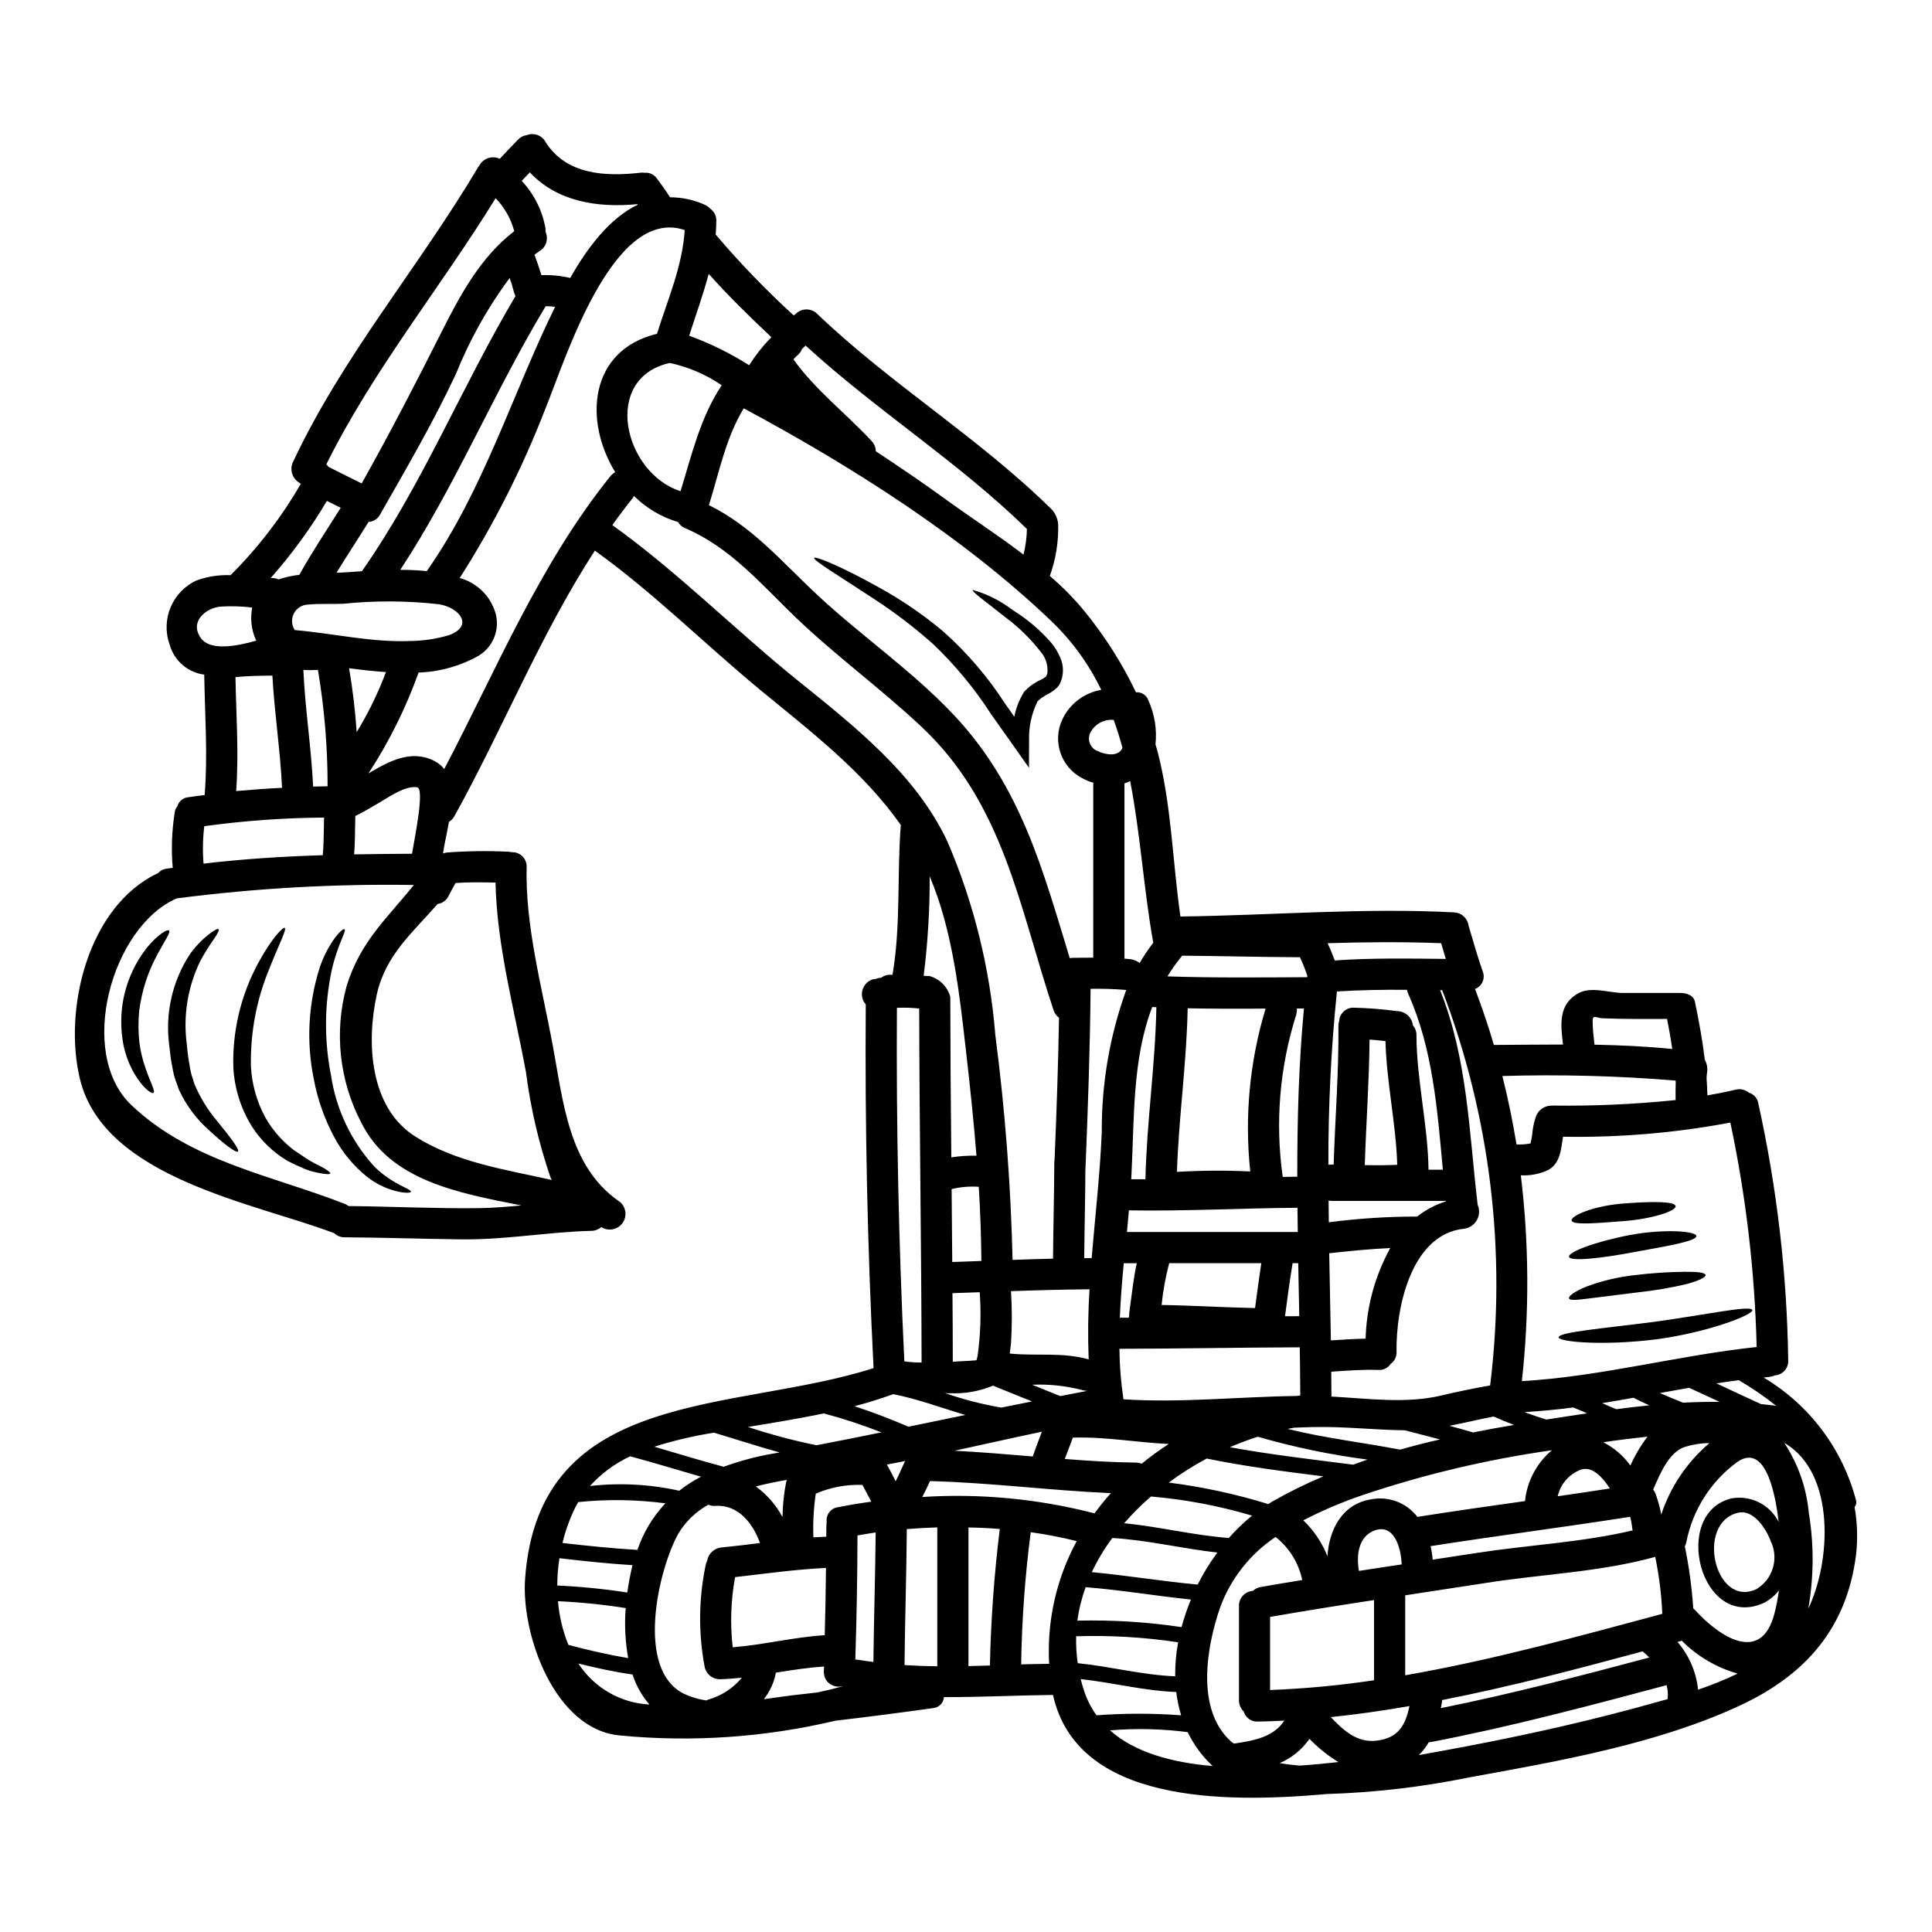 <?xml version="1.0" encoding="UTF-8"?>
<!-- Uploaded to: SVG Repo, www.svgrepo.com, Generator: SVG Repo Mixer Tools -->
<svg fill="#000000" width="800px" height="800px" version="1.1" viewBox="144 144 512 512" xmlns="http://www.w3.org/2000/svg">
 <g>
  <path d="m635.48 543.38c0.746 4.176 0.879 8.438 0.395 12.652-2.457 19.375-13.285 31.777-30.672 39.902-21.906 10.234-48.09 14.773-71.707 19.07-12.5 2.562-25.195 4.047-37.945 4.434-27.645 2.481-66.125 2.312-72.504-26.262-9.648 0.109-19.266 0.605-28.883 0.578l-0.004 0.004c-0.121 1.566-1.375 2.812-2.945 2.918-8.629 1.211-17.246 2.324-25.852 3.332v0.004c-18.656 4.418-37.91 5.742-56.992 3.91-17.363-1.461-26.289-26.73-25.215-41.555 3.664-50.957 55.527-43.953 92.348-55.805-1.625-32.105-2.312-64.238-2.066-96.402-0.414-0.453-0.719-1-0.883-1.598-0.594-2.199 0.699-4.465 2.894-5.07 0.191-0.027 0.359-0.027 0.551-0.055 0.469-0.18 0.961-0.285 1.461-0.301 0.727-0.555 1.621-0.848 2.535-0.828 0.164 0 0.359 0.027 0.523 0.027 2.258-13.145 1.156-26.48 2.203-39.711-10-14.168-23.59-24.559-37-35.578-14.855-12.238-28.438-25.906-44.082-37.121-14.441 22.238-24.363 47.203-37.23 70.383v0.004c-0.336 0.613-0.832 1.129-1.434 1.488-0.527 3.031-1.242 5.953-1.574 8.375 0.332-0.117 0.672-0.199 1.02-0.25 5.356-0.402 10.73-0.477 16.094-0.219 0.355 0 0.707 0.047 1.047 0.137 1.078-0.062 2.133 0.34 2.898 1.102 0.762 0.766 1.164 1.816 1.102 2.894-0.395 15.516 4.078 31.914 6.914 47.152 2.781 14.992 4.188 31.805 17.223 41.117h0.004c1.98 1.164 2.641 3.711 1.477 5.691-1.164 1.98-3.715 2.641-5.691 1.477-0.051-0.023-0.098-0.051-0.137-0.082-0.727 0.617-1.641 0.969-2.59 0.988-11.715 0.305-23.07 2.453-34.891 2.258-10.199-0.137-20.363-0.469-30.562-0.551v0.004c-1.016 0.02-2-0.367-2.727-1.074-21.027-8.023-61.047-14.531-67.41-40.902-4.438-18.457 2.121-45.824 20.707-54.531 0.574-0.652 1.371-1.074 2.231-1.18 0.551-0.082 1.102-0.137 1.652-0.219l0.004-0.004c-0.422-4.934-0.238-9.902 0.551-14.793 0.078-0.562 0.316-1.09 0.688-1.52 0.367-1.328 1.523-2.285 2.898-2.398 1.434-0.219 2.894-0.395 4.328-0.578 0.855-10.629 0.055-21.254-0.109-31.91-4.394-0.57-8.012-3.723-9.18-7.992-2.375-6.664 0.738-14.043 7.172-16.984 2.887-1.035 5.945-1.504 9.008-1.379 0.016-0.016 0.027-0.035 0.027-0.055 7.219-7.195 13.453-15.312 18.547-24.141-0.164-0.109-0.332-0.246-0.469-0.359v0.004c-1.902-1.203-2.555-3.672-1.484-5.652 13.117-27.914 33.262-51.453 48.918-77.852h-0.004c0.125-0.203 0.262-0.395 0.414-0.578 1.066-1.891 3.41-2.633 5.371-1.707 1.598-1.707 3.195-3.445 4.852-5.098h0.004c0.613-0.664 1.445-1.082 2.34-1.184 1.812-0.715 3.875 0.004 4.852 1.688 5.484 8.871 15.93 9.34 25.352 8.266 0.34-0.035 0.68-0.023 1.02 0.027 1.113-0.102 2.211 0.34 2.953 1.18 1.324 1.707 2.562 3.473 3.746 5.316 3.16 0 6.289 0.672 9.176 1.969 0.547 0.23 1.035 0.578 1.43 1.023 1.074 0.727 1.699 1.957 1.66 3.25 0 1.238-0.082 2.426-0.164 3.637h-0.004c6.438 7.574 13.348 14.734 20.684 21.441 0.164-0.137 0.305-0.277 0.496-0.414 0.023 0 0.043-0.012 0.055-0.027 1.566-1.547 4.086-1.547 5.648 0 19.586 18.75 43 32.891 62.332 52.004 0.852 1.039 1.391 2.301 1.543 3.637 0.137 4.707-0.609 9.402-2.203 13.836 3.246 2.769 6.25 5.812 8.98 9.094 5.473 6.656 10.121 13.953 13.836 21.727 1.465-0.125 2.824 0.762 3.305 2.148 1.648 3.664 2.293 7.695 1.875 11.688 0.191 0.633 0.414 1.297 0.578 1.969 3.691 14.273 3.938 29.07 6.035 43.621 24.172-0.305 48.281-2.363 72.453-1.102 2.012 0.062 3.672 1.586 3.91 3.582 0.027 0.055 0.055 0.082 0.055 0.137 1.18 4 2.312 8.023 3.691 11.934h0.004c0.355 0.891 0.336 1.883-0.047 2.758-0.383 0.875-1.102 1.559-1.992 1.898 1.848 4.91 3.543 9.84 4.988 14.828 6.121-0.027 12.238-0.109 18.324-0.109-0.633-5.262-1.297-10.668 4.106-13.613 3.394-1.848 8.188-0.055 11.809-0.055h15.074c1.734 0 3.609 0.551 3.969 2.344 1.102 5.238 2.012 10.281 2.617 15.379v-0.004c0.578 1.02 0.789 2.203 0.605 3.359-0.074 0.504-0.121 1.012-0.137 1.52 0.109 1.516 0.191 3.031 0.219 4.547 2.484-0.441 4.992-0.91 7.477-1.516 1.227-0.316 2.527-0.023 3.5 0.789 1.305 0.375 2.281 1.469 2.508 2.809 4.953 22.391 7.613 45.223 7.938 68.152 0.102 2.066-1.477 3.832-3.539 3.969-0.473 0.215-0.977 0.352-1.488 0.41-0.496 0.027-0.992 0.109-1.488 0.164v0.004c12.129 7.215 20.934 18.918 24.5 32.574 0.164 0.605 0.016 1.258-0.395 1.734zm-12.266 26.926c6.008-12.43 7.328-36.023-6.363-43.93 3.656 5.555 5.891 11.926 6.504 18.547 1.387 8.41 1.34 16.992-0.137 25.383zm-9.012 1.461c0.539-2.074 0.953-4.176 1.242-6.297-1.078 1.367-2.43 2.492-3.969 3.305-16.867 7.637-24.719-23.863-8.57-27.695v0.004c5.078-0.891 10.137 1.648 12.457 6.254-0.605-5.207-2.894-21.328-10.883-15.957h-0.004c-7.062 5.137-11.918 12.758-13.586 21.332-0.082 0.383-0.211 0.754-0.395 1.102 1.129 5.418 1.871 10.906 2.234 16.426 0.188 0.152 0.363 0.316 0.523 0.496 6.594 7.203 17.449 14.203 20.949 1.031zm-0.605-55.34c0.383-0.004 0.762 0.039 1.129 0.137-3.148-2.5-6.473-4.773-9.945-6.805-1.969 0.246-3.914 0.551-5.902 0.855 3.938 1.848 7.871 3.691 11.809 5.484 0.98 0.082 1.945 0.219 2.91 0.328zm-4.203 48.75c4.359-2.555 6.062-8.008 3.938-12.594-1.156-3.199-4.519-8.684-8.734-7.691-11.34 2.711-6.156 25.25 4.797 20.285zm0.137-64.207c-0.488-19.996-2.82-39.906-6.969-59.473-14.617 2.75-29.473 4.004-44.344 3.746-0.551 3.336-0.688 7.059-3.938 8.82-2.262 1.059-4.75 1.543-7.246 1.406 2.188 18.109 2.281 36.406 0.277 54.539 20.754-1.16 41.613-6.863 62.234-9.039zm-19.523 14.754c3.223-0.164 6.445-0.246 9.676-0.219-2.676-1.238-5.348-2.508-8.051-3.719-2.59 0.441-5.18 0.91-7.742 1.379 2.016 0.887 4.055 1.742 6.117 2.559zm14.469 71.789c-5.609-1.59-10.715-4.598-14.824-8.734-0.152 0.09-0.32 0.156-0.496 0.191l-0.605 0.164c3.074 3.559 4.977 7.977 5.453 12.652 3.578-1.203 7.074-2.625 10.473-4.258zm-7.441-61.082c-2.223 0.02-4.434 0.363-6.559 1.02-4.16 1.379-6.504 7-8.375 11.301 0.324 0.426 0.574 0.898 0.746 1.406 0.602 1.695 1.07 3.438 1.402 5.207 2.43-7.371 6.856-13.926 12.785-18.934zm-8.953-95.516c-0.023-0.18-0.035-0.363-0.027-0.551-15.27-1.258-30.602-1.66-45.914-1.211 1.516 6.008 2.754 12.066 3.75 18.133 1.246 0.066 2.496-0.027 3.719-0.273 0.164-0.789 0.332-1.574 0.441-2.363 0.117-1.574 0.434-3.129 0.938-4.629 0.605-1.895 2.422-3.133 4.406-3.004 0.082 0 0.164-0.027 0.277-0.027 10.812 0.137 21.625-0.352 32.383-1.461-0.027-1.555-0.027-3.098 0.027-4.613zm-0.91-8.93c-0.395-2.644-0.855-5.316-1.379-7.961-5.68 0.027-11.355 0.055-17.004-0.164-1.652-0.055-2.781-1.156-2.727 0.789 0.027 0.938 0.055 1.875 0.137 2.809 0.109 1.129 0.219 2.258 0.359 3.391 6.859 0.145 13.75 0.449 20.613 1.137zm-1.238 172.3c0.145-1.246 0.051-2.512-0.277-3.723-0.133 0.062-0.27 0.109-0.414 0.141-20.559 5.484-41.094 10.938-62.008 14.957-0.199 0.031-0.402 0.047-0.605 0.055-0.723 1.246-1.602 2.394-2.617 3.414 2.258-0.414 4.379-0.828 6.297-1.156 16.949-3.09 33.953-6.727 50.57-11.191 2.879-0.789 5.941-1.617 9.055-2.496zm-1.406-22.598c-0.223-5.074-0.852-10.125-1.875-15.102-14.605 4.051-29.914 4.547-44.871 6.914-7.137 1.102-14.25 2.203-21.383 3.277v21.195c23.07-4.023 45.996-10.336 68.129-16.285zm-3.445 11.57c-0.555-0.578-1.18-1.102-1.766-1.625-17.391 4.684-35.191 9.398-53.137 12.898-0.027 0.219-0.027 0.414-0.055 0.633-0.082 0.523-0.191 1.02-0.305 1.516 18.605-3.746 36.934-8.531 55.262-13.422zm0-66.828c-1.41-0.633-2.812-1.297-4.191-2.012-2.781 0.496-5.539 0.992-8.293 1.434 1.238 0.551 2.481 1.105 3.719 1.602 2.922-0.387 5.84-0.719 8.766-1.023zm-5.019 15.957c1.219-2.719 2.742-5.289 4.547-7.66-3.914 0.414-7.871 0.91-11.738 1.488h0.004c2.859 1.445 5.324 3.566 7.188 6.172zm0.605 17.195h0.004c-0.051-0.172-0.09-0.348-0.113-0.523-0.098-1.043-0.285-2.074-0.551-3.086-17.609 2.754-35.273 5.016-52.883 7.773 0.266 1.18 0.449 2.379 0.551 3.582l11.906-1.82c13.641-2.09 27.641-2.754 41.09-5.934zm-19.867-9.055c4.602-0.66 9.234-1.352 13.836-2.066-1.969-2.949-4.547-5.926-7.609-5.019v0.004c-3.148 1.152-5.496 3.828-6.227 7.102zm7.746-21.992c-1.211-0.551-2.43-1.047-3.641-1.543-4.297 0.578-8.598 0.965-12.895 1.238 1.898 0.715 3.828 1.371 5.785 1.969 3.555-0.539 7.137-1.121 10.75-1.645zm-9.262 9.785-0.496 0.082c-16.875 2.422-33.5 6.375-49.66 11.809-5.406 1.836-10.668 4.074-15.742 6.691 2.801 2.676 4.984 5.93 6.394 9.535 0.441-6.977 3.856-13.836 11.461-15.074 4.672-0.965 9.484 0.836 12.375 4.629 9.508-1.488 19.016-2.867 28.523-4.188 0.535-5.254 3.098-10.09 7.144-13.484zm-10.047-6.691c-1.82-0.688-3.609-1.434-5.398-2.231-3.914 0.742-7.797 1.707-11.711 2.453 2.094 0.551 4.16 1.156 6.227 1.762 3.652-0.734 7.289-1.395 10.883-1.984zm-6.336-10.445h-0.004c4.387-35.441 0.027-71.414-12.703-104.78h-0.551c7.277 18.188 7.664 37.562 9.949 56.879 0.574 1.312 0.496 2.82-0.207 4.066s-1.953 2.09-3.375 2.273c-14.109 1.461-18.105 21.137-17.914 32.602 0.078 1.262-0.508 2.473-1.539 3.199-0.715 1.105-1.973 1.73-3.285 1.625-4.188-0.137-8.32 0.191-12.48 0.469 0.027 2.203 0.055 4.379 0.055 6.586 9.617 0.523 19.703 1.93 28.988-0.246 4.402-1.039 8.727-1.949 13.082-2.691zm-11.688-48.805v-0.004c0.004-0.039-0.008-0.078-0.027-0.109h-30.074c-0.344-0.008-0.684-0.043-1.02-0.109 0 1.934 0.027 3.832 0.055 5.762 7.758-1.012 15.57-1.52 23.395-1.516 2.297-1.801 4.902-3.172 7.688-4.043zm-0.055-64.234c-0.414-1.406-0.828-2.781-1.238-4.188-10.027-0.395-20.074-0.305-30.09 0 0.688 1.488 1.324 3.031 1.902 4.574 9.82-0.684 19.633-0.516 29.441-0.406zm-4.586 55.84h3.801c-1.488-15.875-2.59-31.859-9.176-46.602-0.156-0.34-0.27-0.703-0.328-1.074-6.199-0.055-12.402 0.055-18.574 0.441-1.551 15.254-2.305 30.578-2.258 45.914 0.199-0.031 0.402-0.051 0.605-0.059 0.262-0.004 0.523 0.008 0.785 0.027 0.395-12.266 1.379-24.5 1.266-36.762h0.004c0.004-0.418 0.066-0.836 0.191-1.238 0.102-2.074 1.863-3.676 3.938-3.582 3.844 0.098 7.68 0.398 11.492 0.91 2.125 0.059 3.883 1.676 4.121 3.789 0.629 0.727 0.961 1.66 0.938 2.617 0.055 11.973 3.031 23.656 3.195 35.617zm3.059 71.484c-3.113-0.828-6.199-1.598-9.312-2.426-8.078-0.082-16.176-1.047-24.254-0.855-1.707 0.027-3.418 0.109-5.117 0.164l-1.707 0.332c9.785 2.426 19.84 3.582 29.793 5.484 3.488-0.988 7.043-1.898 10.598-2.699zm-16.949 79.84c6.094-0.664 7.801-4.356 8.848-9.18-6.941 1.211-13.891 2.203-20.859 2.922 3.301 3.5 6.969 6.836 12.012 6.258zm-3.004-152.54c2.867 0.055 5.734 0.055 8.602-0.082-0.332-10.996-2.836-21.797-3.113-32.793-1.41-0.164-2.812-0.277-4.219-0.395-0.113 11.113-0.91 22.188-1.27 33.27zm9.785 105.82c-0.164-4.379-1.969-10.75-7.031-9.055-4.465 1.543-5.043 6.617-4.297 10.777 3.777-0.566 7.555-1.172 11.328-1.723zm-7.332 30.699v-21.254c-9.203 1.406-18.383 2.871-27.551 4.469v19.375-0.004c9.223-0.355 18.422-1.219 27.551-2.586zm-5.539-57.133c1.266-0.469 2.535-0.91 3.801-1.352l0.004 0.004c-9.832-1.273-19.551-3.301-29.074-6.062-2.484 0.789-4.938 1.734-7.387 2.781 10.832 1.984 21.742 3.227 32.656 4.629zm3.305-33.402 0.004 0.004c0.234-8.41 2.473-16.641 6.531-24.012-5.402 0.246-10.777 0.789-16.176 1.379 0.137 7.719 0.305 15.406 0.441 23.098 3.059-0.191 6.117-0.41 9.203-0.465zm-7.215 112.21c-2.805-1.719-5.379-3.785-7.664-6.148-1.969 2.84-4.695 5.066-7.871 6.426 1.734 0.305 3.5 0.523 5.344 0.66 3.519-0.242 6.965-0.57 10.191-0.938zm-8.242-208.21c0.02-0.043 0.027-0.09 0.027-0.137-0.559-1.684-1.215-3.328-1.969-4.934-10.414-0.055-20.832-0.332-31.246-0.414-0.141 0.191-0.25 0.395-0.418 0.578-1.262 1.555-2.41 3.195-3.445 4.906 12.32 0.414 24.668 0.277 37 0.219 0.027-0.062 0.047-0.129 0.051-0.199zm-0.883 8.516h-1.875c0.035 0.52-0.012 1.039-0.137 1.543-4.426 13.906-5.656 28.629-3.609 43.078 1.266 0 2.562-0.055 3.856-0.055-0.02-14.867 0.371-29.723 1.766-44.547zm-1.762 102.65c0.246-0.027 0.523-0.082 0.789-0.109-0.027-4.242-0.055-8.512-0.137-12.758-15.93 0.055-31.859 0.359-47.781 0.395h-0.008c0.043 4.481 0.398 8.953 1.074 13.383 15.414 0.984 30.656-0.688 46.062-0.891zm0.523-21.137c-0.082-4.684-0.191-9.34-0.277-14.027h-1.488c-0.789 4.688-1.379 9.371-2.012 14.055 1.262 0.02 2.508-0.008 3.777-0.008zm-0.395-22.293c-0.027-2.148-0.055-4.269-0.082-6.418-14.883 0.109-29.762 0.938-44.668 0.688-0.164 1.902-0.332 3.801-0.523 5.731zm-6.887 71.512-0.004 0.004c4.41-2.519 8.965-4.773 13.645-6.754-10.336-1.301-20.699-2.621-30.895-4.723-3.504 1.875-6.867 4.004-10.059 6.371 8.949 1.129 17.781 3.035 26.402 5.703zm-2.922 22.57c3.664-0.66 7.328-1.238 10.992-1.848v0.004c-0.941-4.516-3.438-8.555-7.055-11.414-6.742 4.496-11.887 11.023-14.688 18.633-3.582 10.305-6.586 27.086 2.867 35.551 0.246 0.219 0.523 0.395 0.789 0.578 5.32-0.789 10.5-1.738 13.34-6.094-2.312 0.137-4.656 0.219-6.969 0.246h-0.008c-1.723 0.117-3.297-0.984-3.777-2.644-0.844-0.801-1.305-1.922-1.266-3.086v-24.797c-0.098-2.156 1.566-3.992 3.723-4.106 0.551-0.543 1.262-0.895 2.031-1.004zm1.297-153.28c-6.891 0.055-13.777 0.055-20.668-0.082-0.277 14.492-2.363 28.852-2.844 43.348 6.469-0.379 12.957-0.418 19.43-0.109-1.543-14.504-0.164-29.172 4.059-43.133zm-2.809 79.34c0.523-3.969 1.074-7.934 1.652-11.879h-24.406c-0.961 3.637-1.633 7.34-2.012 11.082 8.234 0.129 16.473 0.652 24.742 0.816zm-6.941 60.949c1.875-2.148 3.934-4.129 6.148-5.922-8.734-2.594-17.707-4.293-26.785-5.07-2.539 2.184-4.914 4.555-7.109 7.082 9.281 0.906 18.43 3.223 27.746 3.91zm-8.266 12.348c1.492-2.973 3.234-5.812 5.211-8.484-9.312-1.047-18.465-3.309-27.836-3.859v-0.004c-2.098 2.836-3.918 5.867-5.43 9.055 9.367 0.867 18.68 2.438 28.055 3.293zm3.969 48.09c-2.742-2.559-4.984-5.606-6.613-8.984-6.824-0.887-13.727-1.047-20.586-0.469 6.609 5.898 16.5 8.543 27.195 9.453zm-8.242-36.816c0.672-2.484 1.504-4.926 2.484-7.305-9.316-0.965-18.547-2.535-27.891-3.277v-0.004c-1.051 2.871-1.789 5.848-2.203 8.875 9.234-0.23 18.469 0.344 27.605 1.711zm-0.109 23.367c-0.609-2.016-1.043-4.082-1.297-6.172-8.543-0.305-16.84-2.508-25.324-3.418 0.277 1.047 0.578 2.148 0.938 3.223v0.004c0.758 2.269 1.855 4.418 3.254 6.363 7.465-0.551 14.961-0.551 22.426 0zm-1.574-10.332c-0.039-3.023 0.227-6.043 0.785-9.012-8.941-1.348-17.988-1.883-27.031-1.602-0.066 2.387 0.074 4.773 0.414 7.137 8.637 0.855 17.125 3.144 25.832 3.477zm-4.988-177.31c-0.359-0.027-0.742-0.027-1.102-0.055-5.344 13.914-4.723 29.789-5.512 44.699-0.027 0.332-0.055 0.633-0.055 0.938 1.238 0.027 2.508 0 3.773 0 0.332-15.242 2.621-30.348 2.894-45.582zm-3.914 120.98h0.004c2.297-1.879 4.699-3.625 7.191-5.234-8.484-0.395-16.926-1.969-25.434-1.68-0.66 1.902-1.434 3.773-2.121 5.648 6.254 0.496 12.508 0.883 18.793 0.965v-0.004c0.539-0.008 1.074 0.098 1.57 0.305zm-0.52-132.7c1.086-1.867 2.293-3.66 3.609-5.371-2.508-14-3.391-28.734-6.117-42.828-0.488 0.242-0.996 0.445-1.516 0.605v46.445c0.469 0.027 0.91 0.055 1.379 0.109 0.961 0.09 1.879 0.449 2.644 1.039zm-0.758 79.566h-3.445c-0.469 4.824-0.855 9.648-1.047 14.441h2.344c0.031-0.188 0.074-0.371 0.137-0.551-0.023-0.332-0.012-0.664 0.043-0.992 0.633-4.297 1.016-8.652 1.969-12.898zm-3.801-136.6c-0.66-2.512-1.434-4.965-2.316-7.387l-0.004-0.004c-2.648-0.246-5.172 1.199-6.297 3.609-0.359 0.891-0.344 1.891 0.043 2.769 0.391 0.879 1.121 1.562 2.023 1.891 1.984 0.965 5.516 1.629 6.562-0.879zm-5.477 101.74c-0.066-12.805 2.129-25.52 6.481-37.562-3.141-0.266-6.297-0.367-9.445-0.305-0.137 15.875-0.715 31.719-1.352 47.594-0.012 0.047-0.02 0.094-0.027 0.141-0.027 7.871-0.246 15.742-0.305 23.645 0.66 0 1.324-0.027 1.969-0.027 0.938-11.242 2.238-22.461 2.68-33.484zm-1.93 101.16 0.004-0.004c1.348-1.867 2.805-3.66 4.352-5.371-16.008-0.688-31.91-2.781-47.949-3.195-0.66 1.434-1.324 2.867-2.039 4.215 15.348-0.98 30.75 0.484 45.637 4.336zm-0.332-147.27 0.004-46.371c-1.039-0.293-2.039-0.711-2.977-1.242-5.582-2.922-7.894-9.707-5.262-15.434 1.93-4.191 5.809-7.16 10.359-7.934-3.262-6.781-7.715-12.926-13.141-18.141-23.344-22.324-53.051-41.148-81.602-56.465-4.723 7.688-6.559 17.113-9.234 25.656 11.602 5.676 19.598 15.324 28.992 24.031 11.715 10.887 25.16 20.074 36.102 31.777 17.609 18.793 23.395 40.867 30.535 64.238l0.715-0.082c1.848-0.027 3.664-0.055 5.512-0.055zm-1.211 106.48 0.004-0.004c-0.246-6.199-0.172-12.406 0.219-18.602-6.941 0.055-13.891 0.246-20.805 0.496 0.289 4.609 0.289 9.23 0 13.836-0.109 0.828-0.219 1.762-0.332 2.699 6.973 0.703 14.027-0.426 20.918 1.555zm-7.578 9.699c2.398-0.469 4.793-0.938 7.191-1.379h0.004c-0.41-0.016-0.82-0.078-1.215-0.195-4.359-1.148-8.875-1.633-13.379-1.434 2.438 0.977 4.922 1.98 7.402 2.988zm-1.461-62.582c0.523-12.539 0.965-25.109 1.18-37.672l0.004-0.004c-0.688-0.508-1.199-1.223-1.457-2.039-9.055-27.16-13.145-54.57-34.973-75.07-10.695-10.055-22.602-18.711-33.207-28.852-9.289-8.902-17.391-18.656-29.488-23.812h-0.004c-0.773-0.301-1.418-0.867-1.816-1.598-4.41-1.301-8.426-3.676-11.688-6.914-0.137 0.191-0.246 0.414-0.395 0.633-1.875 2.312-3.637 4.684-5.344 7.086 17.32 12.43 32.355 27.613 48.918 41.008 15.02 12.121 31.488 24.938 39.902 42.902 6.973 16.262 11.246 33.551 12.664 51.188 2.578 19.781 4.106 39.688 4.574 59.633 3.582-0.137 7.137-0.246 10.723-0.332 0.055-8.43 0.305-16.867 0.332-25.297l-0.004 0.004c-0.004-0.297 0.023-0.594 0.082-0.883zm-1.434 133.53c-0.625-11.309 1.902-22.566 7.301-32.516-4.016-1.008-8.082-1.797-12.18-2.363-1.52 11.617-2.367 23.316-2.535 35.031 2.484-0.07 4.934-0.125 7.414-0.152zm-4.328-54.953c0.715-2.231 1.625-4.379 2.398-6.559-7.715 1.625-15.43 3.363-23.148 5.043 6.945 0.359 13.867 0.938 20.75 1.516zm-8.348-12.949c2.699-0.555 5.43-1.078 8.129-1.629-3.445-1.379-6.887-2.781-10.332-4.188h-0.004c-3.582 1.496-7.449 2.184-11.324 2.012-0.406 0.051-0.816 0.031-1.215-0.055-0.047-0.004-0.094 0.004-0.137 0.027 4.848 1.688 9.824 2.969 14.887 3.832zm5.871-226.06c0.566-2.219 0.871-4.496 0.91-6.785-18.215-17.801-39.902-31.414-58.648-48.609-0.332 0.305-0.688 0.633-0.992 0.938-0.223 0.648-0.625 1.219-1.156 1.652-0.395 0.305-0.688 0.688-1.047 1.02 0 0.027-0.027 0.027-0.027 0.055 5.812 8.129 13.969 14.359 20.723 21.648 0.695 0.73 1.09 1.695 1.102 2.703 6.008 3.969 11.961 7.992 17.773 12.203 6.703 4.894 14.281 9.797 21.363 15.176zm-8.898 294.41c0.266-12.094 1.137-24.172 2.617-36.184-2.727-0.219-5.512-0.359-8.297-0.395v36.734c1.902-0.055 3.777-0.109 5.68-0.156zm-9.812-106.94c2.508-0.082 5.043-0.164 7.551-0.277-0.055-6.586-0.285-13.137-0.688-19.648l-0.004 0.004c-2.414-0.172-4.84 0.031-7.191 0.605 0.055 6.449 0.109 12.871 0.164 19.316zm6.559 24.797c0.777-5.559 0.961-11.184 0.551-16.781l-7.109 0.246c-0.027 0-0.055-0.027-0.109-0.027 0.055 6.09 0.082 12.152 0.082 18.215 1.93-0.164 3.828-0.191 5.731-0.359 0.715-0.07 0.527 0.16 0.855-1.285zm-6.973-52.516c2.203-0.352 4.438-0.5 6.668-0.441-0.742-9.207-1.707-18.41-2.781-27.754-1.734-15.184-3.5-31.832-9.617-46.297v0.004c0.031 8.812-0.5 17.621-1.598 26.371 0.496 0 1.02 0.027 1.543 0.055 2.68 0.734 4.773 2.828 5.512 5.508 0.027 14.168 0.117 28.352 0.273 42.555zm-11.355 71.375c5.019-1.047 10.059-2.066 15.074-3.113-6.363-1.875-12.594-4.246-19.098-5.512-3.391 1.211-6.805 2.285-10.277 3.195 4.852 1.574 9.617 3.418 14.301 5.43zm7.637 63.492v-36.812c-2.699 0.082-5.398 0.246-8.078 0.441-0.082 12.016-0.496 24.035-0.605 36.047 2.898 0.188 5.793 0.293 8.684 0.324zm-4.16-80.504c-0.055-31.281-0.578-62.559-0.633-93.809-1.961-0.215-3.934-0.277-5.906-0.191-0.195 31.25 0.461 62.48 1.969 93.695 1.516 0.215 3.043 0.316 4.57 0.305zm-4.371 26.105c-1.598 0.332-3.195 0.633-4.82 0.938 0.828 1.461 1.574 2.926 2.312 4.414 0.934-1.711 1.641-3.562 2.508-5.352zm-8.402 53.242c0.137-11.434 0.496-22.871 0.605-34.309-1.652 0.219-3.223 0.523-4.82 0.789-0.027 10.973-0.219 21.938-0.578 32.906v-0.008c0.262-0.008 0.527 0.012 0.785 0.059 1.32 0.23 2.672 0.395 3.992 0.562zm-0.551-42.465c-0.789-1.488-1.574-2.949-2.344-4.438h0.004c-4.25-0.172-8.48 0.621-12.375 2.312-0.57 3.832-0.781 7.703-0.637 11.574l3.418-0.164c0-1.047 0.027-2.094 0.027-3.113v-0.004c0.012-0.262 0.039-0.523 0.082-0.785-0.254-1.891 1.062-3.637 2.949-3.914 2.871-0.566 5.828-1.059 8.859-1.473zm-14.562-14.957c5.758-1.102 11.52-2.231 17.25-3.418-4.988-1.961-10.086-3.633-15.266-5.016-6.668 1.379-13.383 2.481-20.117 3.582 5.934 1.969 11.977 3.586 18.102 4.84zm6.941 63.883c0-0.027-0.027-0.027-0.055-0.055v-0.004c-1.191 0.336-2.473 0.078-3.445-0.691-0.969-0.77-1.512-1.961-1.457-3.195 0.027-0.441 0.027-0.855 0.055-1.297-4.297 0.277-8.512 0.938-12.762 1.625-0.48 2.566-1.578 4.981-3.195 7.031 3.418-0.441 6.691-0.965 9.621-1.266 1.516-0.164 3.059-0.359 4.602-0.523 2.199-0.48 4.43-1.004 6.606-1.629zm-4.723-13.531c0.164-5.902 0.277-11.879 0.332-17.832-8.047 0.359-16.066 1.516-24.086 2.426v-0.004c-1.133 6.137-1.344 12.406-0.633 18.602 8.164-0.641 16.184-2.707 24.367-3.203zm-10.195-40.648c0.055-0.191 0.109-0.359 0.164-0.523-2.785 0.469-5.543 1.047-8.242 1.734h0.004c2.949 2.129 5.375 4.91 7.086 8.125 0.031-3.137 0.359-6.266 0.969-9.348zm-3.254-7.527c0.496-0.082 0.992-0.191 1.488-0.277-5.84-1.598-11.57-3.5-17.391-5.234-5.356 0.848-10.641 2.09-15.812 3.719 6.117 1.789 12.203 3.664 18.383 5.316l-0.004 0.004c4.324-1.582 8.781-2.762 13.316-3.535zm-0.965-295.51 0.246-0.332c-5.719-5.434-11.371-10.891-16.578-16.77-1.461 5.512-3.418 10.883-5.18 16.395v-0.004c5.562 2.035 10.895 4.66 15.898 7.828 1.613-2.562 3.488-4.949 5.594-7.125zm-12.922 320.42c3.391-0.332 6.777-0.742 10.168-1.18-1.848-5.238-5.812-10.234-11.766-9.84-0.648 0.062-1.305-0.043-1.906-0.305-3.301 1.812-6.062 4.477-7.988 7.715-5.211 9.387-11.484 35.867 1.48 42.367 1.891 0.891 3.906 1.496 5.977 1.789 0.137-0.055 0.246-0.137 0.395-0.191 3.531-0.98 6.676-3.019 9.016-5.84-1.93 0.191-3.887 0.359-5.84 0.414h-0.004c-1.852-0.008-3.477-1.25-3.969-3.035-1.734-9-1.66-18.258 0.219-27.227 0.078-0.395 0.211-0.773 0.395-1.129 0.316-1.91 1.879-3.367 3.805-3.547zm-10.879-279.92c2.977-9.676 5.289-19.648 10.914-28.082-4.16-2.836-8.832-4.84-13.75-5.906-18.133 4.031-12.238 29.125 2.836 33.988zm-0.359 264.89c1.812-1.418 3.746-2.664 5.789-3.719-6.254-1.793-12.48-3.723-18.766-5.402l-0.004-0.004c-4.043 1.887-7.668 4.562-10.66 7.871 7.894-0.898 15.887-0.477 23.641 1.25zm-5.859-306.68c2.867-9.121 6.723-17.859 7.328-27.418-19.316-6.508-32.023 35.578-36.926 47.348-6.055 15.676-13.664 30.707-22.707 44.871 4.113 1.109 7.469 4.09 9.051 8.047 1.988 4.617 0.246 9.992-4.074 12.566-4.863 2.723-10.305 4.246-15.875 4.434-3.363 9.402-7.82 18.375-13.285 26.734 5.57-3.305 11.383-6.418 17.473-3.305v-0.004c1.02 0.52 1.91 1.254 2.617 2.152 13.863-26.43 25.191-54.152 44.039-77.629v-0.004c0.363-0.418 0.789-0.773 1.27-1.051-8.32-13.473-7.055-32.297 11.109-36.68zm-5.211 322.36c1.566-4.598 4.094-8.805 7.414-12.348-7.66-1.004-15.41-1.117-23.094-0.328-0.535 0.898-1.012 1.828-1.434 2.781-1.16 2.594-2.082 5.289-2.754 8.051 6.606 0.762 13.219 1.449 19.859 1.836zm0.094-356.5c-0.055-0.055-0.082-0.109-0.109-0.137-10.629 1.023-21.301-0.715-28.492-8.43-0.715 0.742-1.434 1.488-2.148 2.258 3.273 3.488 5.461 7.856 6.297 12.566 0.027 0.305 0.027 0.609 0 0.91 0.852 1.852 0.191 4.047-1.543 5.117-0.469 0.305-0.938 0.633-1.379 0.965 0.66 1.789 1.297 3.609 1.848 5.434v-0.004c2.566-0.098 5.133 0.152 7.633 0.746 4.484-7.934 10.383-15.812 17.895-19.426zm3.09 397.47v0.004c-2.004-2.32-3.523-5.019-4.465-7.938-4.848-0.719-9.617-1.738-14.359-2.926 4.176 6.43 11.18 10.469 18.832 10.863zm-4.551-36.68 0.082-0.246c-6.477-0.414-12.922-1.074-19.375-1.848h0.004c-0.383 2.406-0.578 4.84-0.578 7.277 0.027 0 0.055-0.027 0.109-0.027v-0.004c6.176 0.285 12.328 0.902 18.438 1.848 0.367-2.481 0.812-4.848 1.328-6.996zm-1.074 24.402v0.004c-0.785-4.383-1.008-8.844-0.66-13.281-5.941-0.938-11.93-1.547-17.941-1.82 0.32 3.977 1.25 7.879 2.758 11.574 5.246 1.391 10.508 2.602 15.852 3.512zm-20.246-126.73c-0.109-0.219-0.219-0.414-0.332-0.633-3.117-9.105-5.309-18.508-6.527-28.055-3.004-16.227-7.719-33.457-8.051-50.125-3.543-0.082-7.055-0.137-10.578 0.109-0.66 1.18-1.352 2.398-1.969 3.637-0.574 1.055-1.621 1.773-2.812 1.93-6.418 7.41-13.777 13.449-16.094 23.945-2.781 12.484-2.039 29.957 10.172 37.672 10.922 6.891 23.707 8.711 36.191 11.52zm0.883-231.41v0.004c-0.832-0.102-1.672-0.148-2.508-0.141-13.754 22.828-23.891 47.594-38.527 69.859 2.348-0.012 4.691 0.098 7.027 0.332 15.129-21.633 22.516-46.602 34.008-70.051zm-10.496-2.84c-0.156-0.312-0.285-0.633-0.395-0.965-0.332-1.297-0.715-2.562-1.156-3.828-5.805 7.816-10.582 16.348-14.219 25.379-6.012 12.871-13.09 24.965-20.121 37.312-0.602 1.148-1.762 1.895-3.059 1.969-2.781 4.519-5.731 8.93-8.484 13.449 0.578 0 1.18-0.027 1.789-0.055l4.934-0.332c16.035-22.906 26.461-48.953 40.711-72.93zm-0.336-17.195c-0.883-3.281-2.578-6.289-4.934-8.738-14.633 23.758-32.438 45.473-44.871 70.551v-0.004c0.234 0.211 0.445 0.441 0.637 0.691 0.02 0.02 0.051 0.031 0.082 0.027 2.867 1.465 5.758 2.898 8.66 4.328 7.387-13.176 14.25-26.402 21.055-39.934 5.016-9.969 10.445-20.059 19.371-26.918zm-9.312 258.91c3.746-0.055 7.477-0.359 11.191-0.719-16.812-3.305-34.75-6.586-42.387-21.879l-0.004-0.004c-5.856-11.152-7.254-24.117-3.91-36.266 3.664-11.902 10.832-18.023 17.801-26.766-20.992-0.34-41.984 0.844-62.805 3.543-17.254 7.434-26.625 41.027-11.984 54.836 15.82 14.957 37 18.5 56.492 26.125 0.359 0.152 0.703 0.348 1.02 0.578 11.52 0.113 23.066 0.691 34.586 0.555zm-8.156-151.79c6.805-2.344 3.195-7.273-2.43-8.242-8.438-0.953-16.957-1-25.406-0.137-3.148 0.137-6.297-0.082-9.445 0.219-1.562 0.082-2.961 0.992-3.668 2.387-0.703 1.395-0.609 3.062 0.25 4.367 10.234 0.883 20.531 3.332 30.645 2.894h0.004c3.402-0.035 6.785-0.535 10.051-1.488zm-9.629 57.871c0.883-5.152 3.363-17.277 1.352-17.609-3.148-0.496-7.356 2.508-9.895 3.996-2.148 1.242-4.269 2.539-6.477 3.613-0.109 3.391-0.027 6.777-0.332 10.168 5.051-0.086 10.152-0.141 15.352-0.168zm-6.887-48.145c-3.254-0.219-6.535-0.578-9.785-1.02 0.957 5.606 1.629 11.254 2.012 16.926 3.086-5.043 5.684-10.371 7.754-15.906zm-12.004-43.539c-1.211-0.605-2.453-1.211-3.664-1.82-4.301 7.266-9.281 14.105-14.883 20.422 0.219 0 0.414 0.027 0.605 0.027 0.512 0.035 1.016 0.156 1.488 0.355 1.777-0.602 3.617-1.008 5.484-1.211 3.383-6.09 7.273-11.879 10.969-17.773zm-7.309 73.883 3.832-0.082v-0.004c0.016-10.332-0.84-20.648-2.562-30.836-1.285 0.078-2.574 0.086-3.859 0.027 0.453 10.32 2.094 20.555 2.59 30.895zm2.539 18.188c0.332-3.332 0.246-6.668 0.359-9.973h-0.004c-10.621 0.07-21.227 0.836-31.746 2.285-0.395 3.293-0.461 6.613-0.195 9.918 10.527-1.238 21.004-1.902 31.586-2.231zm-10.777-17.859c-0.469-9.945-2.012-19.785-2.562-29.734-3.277 0.027-6.477 0.082-9.785 0.395 0.191 10.086 0.91 20.145 0.191 30.199 4.055-0.363 8.105-0.664 12.156-0.859zm-6.805-39.008c-0.055-0.109-0.137-0.219-0.191-0.332h-0.004c-1.148-2.652-1.465-5.594-0.91-8.43-2.777-0.348-5.582-0.43-8.379-0.25-3.969 0.359-8.375 4.051-5.18 8.402 2.481 3.324 9.148 2.184 14.664 0.609z"/>
  <path d="m608.39 491.18c0.395 1.074-10.668 5.676-25.105 7.715-14.605 1.852-26.156 0.691-26.238-0.469-0.082-1.406 11.688-2.363 25.605-4.16 14.051-1.957 25.27-4.434 25.738-3.086z"/>
  <path d="m595.99 481.89c0.109 0.605-1.848 1.543-5.117 2.426-4.231 0.988-8.52 1.715-12.844 2.176-4.902 0.605-9.34 1.156-12.594 1.574-3.254 0.418-5.434 0.66-5.625 0.027-0.191-0.633 1.516-1.875 4.688-3.168 4.176-1.543 8.523-2.559 12.949-3.031 4.312-0.52 8.648-0.805 12.988-0.859 3.324-0.031 5.418 0.191 5.555 0.855z"/>
  <path d="m593.56 471.56c0 1.352-7.41 2.617-16.59 4.269-9.148 1.734-16.895 2.508-17.168 1.238-0.277-1.266 6.918-4.023 16.344-5.812 9.48-1.707 17.441-0.906 17.414 0.305z"/>
  <path d="m588.05 463.62c0.305 1.215-5.922 3.367-13.613 3.973-7.273 0.551-13.727 1.156-13.945-0.164-0.191-1.18 5.461-3.805 13.531-4.469 7.66-0.609 13.719-0.637 14.027 0.66z"/>
  <path d="m424.96 318.25c0.742 1.633 0.926 3.465 0.523 5.211-0.105 0.465-0.254 0.918-0.441 1.352l-0.219 0.496-0.027 0.027-0.164 0.277v0.027l-0.082 0.082-0.164 0.191-0.305 0.359h-0.004c-0.676 0.621-1.422 1.16-2.231 1.598-1.051 0.508-2.016 1.172-2.871 1.969-1.605 3.25-2.383 6.848-2.258 10.473l-0.027 7.164-4.102-5.824c-1.93-2.731-3.914-5.535-5.953-8.406v-0.004c-4.398-6.82-9.598-13.094-15.488-18.684-4.996-4.426-10.32-8.469-15.926-12.098-9.594-6.297-15.793-10-15.434-10.609 0.277-0.496 6.941 2.121 17.141 7.824 6.043 3.32 11.75 7.227 17.031 11.66 6.344 5.644 11.887 12.125 16.48 19.262 0.828 1.129 1.574 2.231 2.363 3.363h-0.004c0.449-2.324 1.316-4.547 2.562-6.559l0.055-0.082 0.027-0.027h0.004c1.219-1.316 2.691-2.375 4.328-3.113 0.48-0.227 0.934-0.504 1.352-0.828l0.027-0.027h0.027l0.137-0.277v0.004c0.105-0.195 0.188-0.398 0.246-0.609 0.23-2.09-0.43-4.18-1.816-5.762-2.586-3.332-5.609-6.309-8.984-8.844-5.676-4.523-9.289-7.031-8.957-7.5v0.004c3.816 1.09 7.391 2.894 10.531 5.32 3.891 2.383 7.387 5.356 10.363 8.816 0.93 1.145 1.691 2.414 2.258 3.773z"/>
  <path d="m243.38 453.34c5.047 4.82 9.703 5.703 9.508 6.504-0.055 0.277-1.266 0.395-3.391-0.055l0.004-0.004c-3.012-0.668-5.828-2.012-8.242-3.934-3.562-2.859-6.508-6.414-8.656-10.445-2.613-4.852-4.453-10.082-5.453-15.496-1.996-9.766-1.461-19.879 1.547-29.379 0.941-2.883 2.328-5.598 4.106-8.051 1.297-1.734 2.258-2.363 2.508-2.231 0.578 0.469-1.969 4.219-3.473 11.191v-0.004c-1.879 9.098-1.918 18.477-0.109 27.59 1.363 9.086 5.422 17.559 11.652 24.312z"/>
  <path d="m228.95 453.09c1.762 0.938 2.699 1.625 2.562 1.902-0.137 0.277-1.238 0.219-3.195-0.191h-0.004c-1.211-0.223-2.398-0.566-3.543-1.02-1.352-0.605-2.949-1.266-4.602-2.148h0.004c-3.84-2.281-7.09-5.438-9.48-9.207-2.871-4.664-4.539-9.969-4.852-15.434-0.301-9.656 1.965-19.223 6.559-27.723 3.445-6.422 6.613-9.703 7.055-9.371 0.605 0.395-1.516 4.273-4.051 10.75-3.434 8.242-5.102 17.113-4.902 26.039 0.266 4.742 1.582 9.363 3.856 13.531 1.938 3.371 4.535 6.316 7.633 8.66 1.406 0.938 2.644 1.762 3.773 2.508 1.031 0.625 2.094 1.191 3.188 1.703z"/>
  <path d="m201.44 440.97c3.801 4.629 6.117 7.746 5.621 8.188s-3.5-1.762-8.047-5.984h0.004c-2.785-2.531-5.102-5.535-6.84-8.871l-0.746-1.488c-0.191-0.523-0.395-1.074-0.578-1.625-0.426-1.094-0.758-2.219-0.992-3.367-0.191-1.102-0.414-2.094-0.605-3.332l-0.414-3.543c-1.105-8.371 0.812-16.859 5.402-23.945 1.445-2.07 3.191-3.91 5.18-5.461 1.352-1.02 2.231-1.516 2.481-1.297 0.246 0.219-0.191 1.129-1.18 2.562v0.004c-1.344 1.891-2.566 3.859-3.664 5.902-3.293 6.773-4.539 14.355-3.582 21.824 0.109 1.102 0.219 2.203 0.359 3.277 0.137 1.074 0.359 2.148 0.523 3.195v0.004c0.152 0.977 0.398 1.941 0.742 2.867 0.109 0.441 0.246 0.883 0.395 1.324 0.145 0.441 0.395 0.855 0.551 1.266 1.41 3.062 3.223 5.922 5.391 8.5z"/>
  <path d="m188.79 390.59c0.496 0.496-1.102 2.648-3.031 6.258v0.004c-2.523 4.606-4.168 9.645-4.848 14.852-0.297 2.84-0.289 5.703 0.027 8.543 0.301 2.328 0.844 4.617 1.625 6.832 1.238 3.695 2.727 6.203 2.094 6.562-0.441 0.305-2.699-1.129-5.098-5.18-1.328-2.34-2.285-4.867-2.84-7.5-0.621-3.223-0.754-6.519-0.391-9.781 0.684-5.914 3.016-11.516 6.723-16.176 2.871-3.477 5.379-4.824 5.738-4.414z"/>
 </g>
</svg>